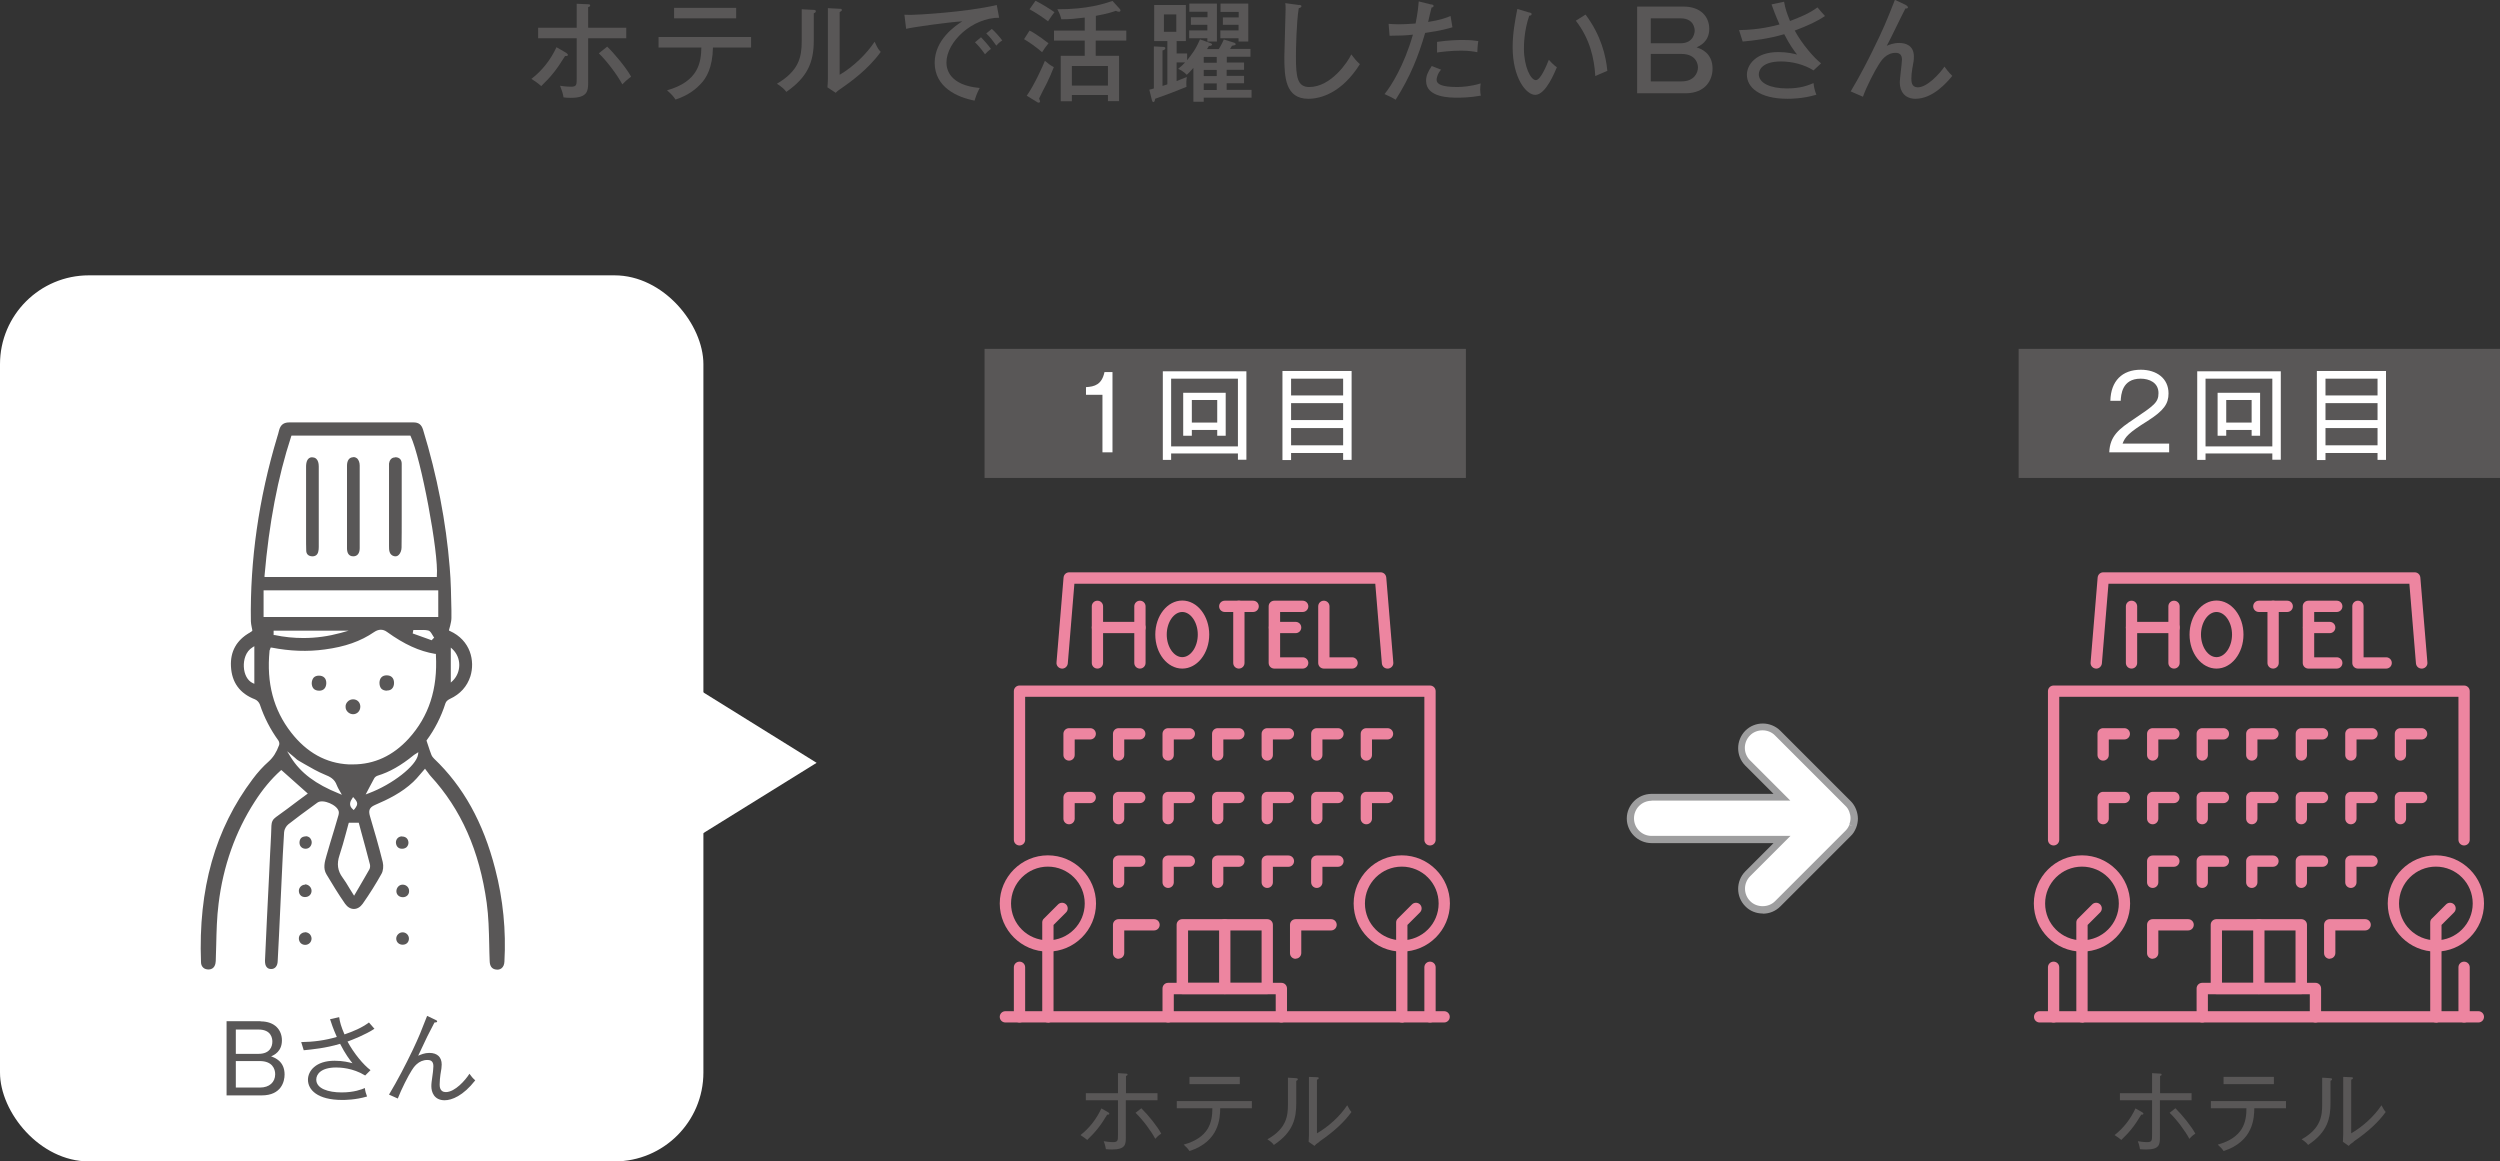 <?xml version="1.0" encoding="UTF-8"?>
<svg id="_レイヤー_2" data-name="レイヤー 2" xmlns="http://www.w3.org/2000/svg" viewBox="0 0 159.44 74.07">
  <rect x="0" y="0" width="159.44" height="74.07" fill="#333333" stroke="none"/>
  <defs>
    <style>
      .cls-1 {
        fill: #595757;
      }

      .cls-1, .cls-2, .cls-3, .cls-4 {
        stroke-width: 0px;
      }

      .cls-2 {
        fill: #9e9e9f;
      }

      .cls-3 {
        fill: #fff;
      }

      .cls-4 {
        fill: #ed85a0;
      }
    </style>
  </defs>
  <g id="_レイヤー_1-2" data-name="レイヤー 1">
    <g>
      <g>
        <g>
          <rect class="cls-1" x="62.79" y="22.25" width="30.7" height="8.23"/>
          <g>
            <path class="cls-3" d="m70.95,28.85h-.64v-3.67h-1.05v-.49c.55-.03,1.01-.16,1.18-.96h.51v5.12Z"/>
            <path class="cls-3" d="m74.69,28.93v.4h-.53v-5.65h5.33v5.64h-.54v-.4h-4.26Zm4.26-.46v-4.32h-4.26v4.32h4.26Zm-2.94-1.05v.37h-.55v-2.74h2.71v2.74h-.54v-.37h-1.62Zm1.62-.47v-1.44h-1.62v1.44h1.62Z"/>
            <path class="cls-3" d="m82.34,28.89v.45h-.55v-5.68h4.41v5.67h-.54v-.44h-3.32Zm3.32-3.67v-1.07h-3.32v1.07h3.32Zm0,1.57v-1.08h-3.32v1.08h3.32Zm0,1.61v-1.1h-3.32v1.1h3.32Z"/>
          </g>
        </g>
        <g>
          <g id="hotel">
            <path class="cls-4" d="m91.2,65.21c-.2,0-.36-.16-.36-.36v-3.16c0-.2.16-.36.36-.36s.36.16.36.36v3.16c0,.2-.16.36-.36.36Z"/>
            <path class="cls-4" d="m65.02,65.21c-.2,0-.36-.16-.36-.36v-3.16c0-.2.16-.36.36-.36s.36.16.36.36v3.16c0,.2-.16.36-.36.36Z"/>
            <path class="cls-4" d="m91.2,53.92c-.2,0-.36-.16-.36-.36v-9.12h-25.46v9.12c0,.2-.16.36-.36.36s-.36-.16-.36-.36v-9.48c0-.2.16-.36.36-.36h26.18c.2,0,.36.16.36.36v9.48c0,.2-.16.36-.36.36Z"/>
            <path class="cls-4" d="m68.18,48.51c-.2,0-.36-.16-.36-.36v-1.35c0-.2.16-.36.36-.36h1.35c.2,0,.36.16.36.36s-.16.36-.36.36h-.99v.99c0,.2-.16.36-.36.36Z"/>
            <path class="cls-4" d="m71.34,48.51c-.2,0-.36-.16-.36-.36v-1.35c0-.2.16-.36.36-.36h1.35c.2,0,.36.16.36.36s-.16.36-.36.36h-.99v.99c0,.2-.16.36-.36.36Z"/>
            <path class="cls-4" d="m74.5,48.51c-.2,0-.36-.16-.36-.36v-1.35c0-.2.16-.36.36-.36h1.35c.2,0,.36.16.36.36s-.16.36-.36.36h-.99v.99c0,.2-.16.36-.36.36Z"/>
            <path class="cls-4" d="m77.66,48.51c-.2,0-.36-.16-.36-.36v-1.35c0-.2.16-.36.36-.36h1.35c.2,0,.36.16.36.36s-.16.36-.36.36h-.99v.99c0,.2-.16.36-.36.36Z"/>
            <path class="cls-4" d="m80.82,48.51c-.2,0-.36-.16-.36-.36v-1.35c0-.2.16-.36.36-.36h1.35c.2,0,.36.16.36.36s-.16.36-.36.36h-.99v.99c0,.2-.16.36-.36.36Z"/>
            <path class="cls-4" d="m83.98,48.51c-.2,0-.36-.16-.36-.36v-1.35c0-.2.16-.36.36-.36h1.35c.2,0,.36.16.36.36s-.16.36-.36.36h-.99v.99c0,.2-.16.36-.36.36Z"/>
            <path class="cls-4" d="m87.14,48.51c-.2,0-.36-.16-.36-.36v-1.35c0-.2.16-.36.36-.36h1.35c.2,0,.36.16.36.36s-.16.36-.36.36h-.99v.99c0,.2-.16.36-.36.36Z"/>
            <path class="cls-4" d="m68.18,52.57c-.2,0-.36-.16-.36-.36v-1.35c0-.2.16-.36.36-.36h1.35c.2,0,.36.16.36.36s-.16.36-.36.36h-.99v.99c0,.2-.16.36-.36.36Z"/>
            <path class="cls-4" d="m71.34,52.57c-.2,0-.36-.16-.36-.36v-1.35c0-.2.16-.36.36-.36h1.35c.2,0,.36.16.36.36s-.16.36-.36.36h-.99v.99c0,.2-.16.36-.36.36Z"/>
            <path class="cls-4" d="m74.5,52.57c-.2,0-.36-.16-.36-.36v-1.35c0-.2.16-.36.36-.36h1.35c.2,0,.36.16.36.36s-.16.36-.36.36h-.99v.99c0,.2-.16.36-.36.36Z"/>
            <path class="cls-4" d="m77.66,52.57c-.2,0-.36-.16-.36-.36v-1.35c0-.2.16-.36.36-.36h1.35c.2,0,.36.16.36.36s-.16.36-.36.36h-.99v.99c0,.2-.16.36-.36.36Z"/>
            <path class="cls-4" d="m80.82,52.57c-.2,0-.36-.16-.36-.36v-1.35c0-.2.16-.36.36-.36h1.35c.2,0,.36.16.36.36s-.16.36-.36.36h-.99v.99c0,.2-.16.36-.36.36Z"/>
            <path class="cls-4" d="m83.98,52.57c-.2,0-.36-.16-.36-.36v-1.35c0-.2.16-.36.36-.36h1.35c.2,0,.36.16.36.36s-.16.36-.36.36h-.99v.99c0,.2-.16.36-.36.36Z"/>
            <path class="cls-4" d="m87.14,52.57c-.2,0-.36-.16-.36-.36v-1.35c0-.2.16-.36.36-.36h1.35c.2,0,.36.16.36.36s-.16.36-.36.36h-.99v.99c0,.2-.16.36-.36.36Z"/>
            <path class="cls-4" d="m71.34,56.63c-.2,0-.36-.16-.36-.36v-1.35c0-.2.16-.36.36-.36h1.35c.2,0,.36.16.36.36s-.16.36-.36.36h-.99v.99c0,.2-.16.36-.36.36Z"/>
            <path class="cls-4" d="m74.5,56.63c-.2,0-.36-.16-.36-.36v-1.35c0-.2.16-.36.36-.36h1.35c.2,0,.36.16.36.36s-.16.36-.36.36h-.99v.99c0,.2-.16.36-.36.36Z"/>
            <path class="cls-4" d="m77.66,56.63c-.2,0-.36-.16-.36-.36v-1.35c0-.2.16-.36.36-.36h1.35c.2,0,.36.16.36.36s-.16.36-.36.36h-.99v.99c0,.2-.16.36-.36.36Z"/>
            <path class="cls-4" d="m80.82,56.63c-.2,0-.36-.16-.36-.36v-1.35c0-.2.16-.36.36-.36h1.35c.2,0,.36.16.36.36s-.16.36-.36.36h-.99v.99c0,.2-.16.36-.36.36Z"/>
            <path class="cls-4" d="m83.98,56.63c-.2,0-.36-.16-.36-.36v-1.35c0-.2.16-.36.36-.36h1.35c.2,0,.36.16.36.36s-.16.36-.36.36h-.99v.99c0,.2-.16.36-.36.36Z"/>
            <path class="cls-4" d="m71.34,61.15c-.2,0-.36-.16-.36-.36v-1.81c0-.2.16-.36.36-.36h2.26c.2,0,.36.16.36.36s-.16.36-.36.36h-1.9v1.44c0,.2-.16.36-.36.36Z"/>
            <path class="cls-4" d="m82.63,61.15c-.2,0-.36-.16-.36-.36v-1.81c0-.2.16-.36.36-.36h2.26c.2,0,.36.16.36.36s-.16.36-.36.36h-1.9v1.44c0,.2-.16.36-.36.36Z"/>
            <path class="cls-4" d="m88.49,42.64c-.19,0-.34-.14-.36-.33l-.42-5.08h-19.19l-.42,5.08c-.02.2-.2.35-.39.33-.2-.02-.35-.19-.33-.39l.45-5.42c.02-.19.17-.33.36-.33h19.86c.19,0,.34.14.36.33l.45,5.42c.02.2-.13.37-.33.39,0,0-.02,0-.03,0Z"/>
            <path class="cls-4" d="m92.1,65.21h-27.98c-.2,0-.36-.16-.36-.36s.16-.36.36-.36h27.98c.2,0,.36.16.36.36s-.16.36-.36.36Z"/>
            <path class="cls-4" d="m78.11,63.4c-.2,0-.36-.16-.36-.36v-4.06c0-.2.16-.36.36-.36s.36.16.36.36v4.06c0,.2-.16.36-.36.36Z"/>
            <path class="cls-4" d="m89.4,60.69c-1.69,0-3.07-1.38-3.07-3.07s1.38-3.07,3.07-3.07,3.07,1.38,3.07,3.07-1.38,3.07-3.07,3.07Zm0-5.42c-1.29,0-2.35,1.05-2.35,2.35s1.05,2.35,2.35,2.35,2.35-1.05,2.35-2.35-1.05-2.35-2.35-2.35Z"/>
            <path class="cls-4" d="m89.4,65.21c-.2,0-.36-.16-.36-.36v-6.02c0-.1.04-.19.11-.25l.9-.9c.14-.14.37-.14.51,0,.14.14.14.37,0,.51l-.8.8v5.87c0,.2-.16.36-.36.36Z"/>
            <path class="cls-4" d="m66.83,60.69c-1.69,0-3.07-1.38-3.07-3.07s1.38-3.07,3.07-3.07,3.07,1.38,3.07,3.07-1.38,3.07-3.07,3.07Zm0-5.42c-1.29,0-2.35,1.05-2.35,2.35s1.05,2.35,2.35,2.35,2.35-1.05,2.35-2.35-1.05-2.35-2.35-2.35Z"/>
            <path class="cls-4" d="m66.83,65.21c-.2,0-.36-.16-.36-.36v-6.02c0-.1.04-.19.11-.25l.9-.9c.14-.14.37-.14.51,0,.14.14.14.37,0,.51l-.8.8v5.87c0,.2-.16.36-.36.36Z"/>
            <g>
              <path class="cls-4" d="m75.4,42.64c-.95,0-1.72-.97-1.72-2.17s.77-2.17,1.72-2.17,1.72.97,1.72,2.17-.77,2.17-1.72,2.17Zm0-3.61c-.54,0-.99.66-.99,1.44s.45,1.44.99,1.44.99-.66.99-1.44-.45-1.44-.99-1.44Z"/>
              <path class="cls-4" d="m86.24,42.64h-1.81c-.2,0-.36-.16-.36-.36v-3.61c0-.2.16-.36.36-.36s.36.16.36.36v3.25h1.44c.2,0,.36.16.36.36s-.16.36-.36.36Z"/>
              <path class="cls-4" d="m83.08,42.64h-1.81c-.2,0-.36-.16-.36-.36v-3.61c0-.2.16-.36.36-.36h1.81c.2,0,.36.16.36.36s-.16.36-.36.36h-1.44v2.89h1.44c.2,0,.36.16.36.36s-.16.36-.36.36Z"/>
              <path class="cls-4" d="m82.63,40.38h-1.35c-.2,0-.36-.16-.36-.36s.16-.36.36-.36h1.35c.2,0,.36.16.36.36s-.16.36-.36.36Z"/>
              <path class="cls-4" d="m79.92,39.03h-1.81c-.2,0-.36-.16-.36-.36s.16-.36.36-.36h1.81c.2,0,.36.16.36.36s-.16.36-.36.36Z"/>
              <path class="cls-4" d="m79.01,42.64c-.2,0-.36-.16-.36-.36v-3.61c0-.2.16-.36.36-.36s.36.16.36.36v3.61c0,.2-.16.36-.36.36Z"/>
              <path class="cls-4" d="m69.99,42.64c-.2,0-.36-.16-.36-.36v-3.61c0-.2.16-.36.36-.36s.36.16.36.36v3.61c0,.2-.16.36-.36.36Z"/>
              <path class="cls-4" d="m72.7,42.64c-.2,0-.36-.16-.36-.36v-3.61c0-.2.16-.36.36-.36s.36.16.36.36v3.61c0,.2-.16.36-.36.36Z"/>
              <path class="cls-4" d="m72.7,40.38h-2.71c-.2,0-.36-.16-.36-.36s.16-.36.36-.36h2.71c.2,0,.36.16.36.36s-.16.36-.36.36Z"/>
            </g>
            <path class="cls-4" d="m81.72,65.21c-.2,0-.36-.16-.36-.36v-1.44h-6.5v1.44c0,.2-.16.36-.36.36s-.36-.16-.36-.36v-1.81c0-.2.16-.36.36-.36h7.22c.2,0,.36.16.36.36v1.81c0,.2-.16.36-.36.36Z"/>
            <path class="cls-4" d="m80.82,63.4h-5.42c-.2,0-.36-.16-.36-.36v-4.06c0-.2.16-.36.36-.36h5.42c.2,0,.36.16.36.36v4.06c0,.2-.16.36-.36.36Zm-5.05-.72h4.69v-3.34h-4.69v3.34Z"/>
          </g>
          <g>
            <path class="cls-1" d="m70.61,71.09c-.43.72-.74,1.1-1.27,1.61-.14-.11-.26-.2-.43-.31.58-.45,1.04-1.06,1.33-1.7l.44.25c.05.03.07.07.07.09,0,.05-.06.06-.14.06Zm1.19-.91v2.33c0,.46,0,.8-.88.8-.13,0-.25-.01-.39-.02-.02-.11-.04-.25-.14-.51.13.02.34.06.6.06.31,0,.31-.11.31-.49v-2.18h-2.05v-.45h2.05v-1.28l.48.03c.05,0,.13,0,.13.06s-.06.08-.1.09v1.1h2.01v.45h-2.01Zm1.88,2.45c-.26-.49-.79-1.21-1.26-1.66l.37-.29c.44.43,1.04,1.18,1.27,1.62-.19.11-.34.28-.38.33Z"/>
            <path class="cls-1" d="m77.82,70.68c-.01.62-.05,2.11-1.96,2.73-.09-.14-.18-.24-.37-.41,1.61-.45,1.83-1.42,1.83-2.32h-2.27v-.46h4.79v.46h-2.03Zm-1.96-1.54v-.46h3.21v.46h-3.21Z"/>
            <path class="cls-1" d="m82.67,68.95v1.4c0,.94-.17,1.84-1.43,2.67-.07-.1-.14-.18-.41-.36,1.26-.7,1.31-1.55,1.31-2.26v-1.67l.5.03c.06,0,.13.01.13.07,0,.05-.06.09-.11.11Zm1.48,3.87c-.21.14-.23.16-.32.26l-.37-.26c0-.11.02-.29.02-.45v-3.69l.51.02c.06,0,.11,0,.11.06s-.05.07-.11.1v3.42c.74-.43,1.46-1.08,1.93-1.79.14.25.18.33.27.43-.43.6-1.08,1.23-2.04,1.88Z"/>
          </g>
        </g>
      </g>
      <g>
        <g>
          <rect class="cls-1" x="128.74" y="22.25" width="30.7" height="8.23"/>
          <g>
            <path class="cls-3" d="m138.34,28.29v.56h-3.82c.04-1.05.63-1.5,1.58-2.13,1.27-.86,1.56-1.05,1.56-1.65,0-.67-.59-.92-1.14-.92-1.2,0-1.25,1.05-1.27,1.41h-.66c.03-1.26.75-1.98,1.94-1.98,1.01,0,1.77.55,1.77,1.51,0,.66-.29,1.09-1.34,1.76-1.2.75-1.43,1.01-1.59,1.44h2.96Z"/>
            <path class="cls-3" d="m140.66,28.93v.4h-.53v-5.65h5.33v5.64h-.54v-.4h-4.26Zm4.26-.46v-4.32h-4.26v4.32h4.26Zm-2.94-1.05v.37h-.55v-2.74h2.71v2.74h-.54v-.37h-1.62Zm1.62-.47v-1.44h-1.62v1.44h1.62Z"/>
            <path class="cls-3" d="m148.31,28.89v.45h-.55v-5.68h4.41v5.67h-.54v-.44h-3.32Zm3.32-3.67v-1.07h-3.32v1.07h3.32Zm0,1.57v-1.08h-3.32v1.08h3.32Zm0,1.61v-1.1h-3.32v1.1h3.32Z"/>
          </g>
        </g>
        <g>
          <g id="hotel-2" data-name="hotel">
            <path class="cls-4" d="m157.15,65.21c-.2,0-.36-.16-.36-.36v-3.16c0-.2.16-.36.36-.36s.36.16.36.36v3.16c0,.2-.16.36-.36.36Z"/>
            <path class="cls-4" d="m130.97,65.21c-.2,0-.36-.16-.36-.36v-3.16c0-.2.16-.36.36-.36s.36.16.36.36v3.16c0,.2-.16.36-.36.36Z"/>
            <path class="cls-4" d="m157.15,53.92c-.2,0-.36-.16-.36-.36v-9.12h-25.46v9.12c0,.2-.16.36-.36.36s-.36-.16-.36-.36v-9.48c0-.2.16-.36.36-.36h26.18c.2,0,.36.16.36.36v9.48c0,.2-.16.36-.36.36Z"/>
            <path class="cls-4" d="m134.13,48.51c-.2,0-.36-.16-.36-.36v-1.35c0-.2.16-.36.36-.36h1.35c.2,0,.36.16.36.36s-.16.36-.36.36h-.99v.99c0,.2-.16.36-.36.36Z"/>
            <path class="cls-4" d="m137.29,48.51c-.2,0-.36-.16-.36-.36v-1.35c0-.2.16-.36.36-.36h1.35c.2,0,.36.16.36.36s-.16.36-.36.36h-.99v.99c0,.2-.16.36-.36.36Z"/>
            <path class="cls-4" d="m140.45,48.51c-.2,0-.36-.16-.36-.36v-1.35c0-.2.16-.36.36-.36h1.35c.2,0,.36.16.36.36s-.16.36-.36.36h-.99v.99c0,.2-.16.36-.36.36Z"/>
            <path class="cls-4" d="m143.61,48.51c-.2,0-.36-.16-.36-.36v-1.35c0-.2.16-.36.36-.36h1.35c.2,0,.36.16.36.36s-.16.36-.36.36h-.99v.99c0,.2-.16.36-.36.36Z"/>
            <path class="cls-4" d="m146.77,48.51c-.2,0-.36-.16-.36-.36v-1.35c0-.2.16-.36.36-.36h1.35c.2,0,.36.16.36.36s-.16.36-.36.36h-.99v.99c0,.2-.16.36-.36.36Z"/>
            <path class="cls-4" d="m149.93,48.51c-.2,0-.36-.16-.36-.36v-1.35c0-.2.16-.36.36-.36h1.35c.2,0,.36.16.36.36s-.16.36-.36.36h-.99v.99c0,.2-.16.36-.36.36Z"/>
            <path class="cls-4" d="m153.09,48.51c-.2,0-.36-.16-.36-.36v-1.35c0-.2.16-.36.36-.36h1.35c.2,0,.36.16.36.36s-.16.36-.36.36h-.99v.99c0,.2-.16.36-.36.36Z"/>
            <path class="cls-4" d="m134.13,52.57c-.2,0-.36-.16-.36-.36v-1.35c0-.2.16-.36.36-.36h1.35c.2,0,.36.16.36.36s-.16.36-.36.36h-.99v.99c0,.2-.16.36-.36.36Z"/>
            <path class="cls-4" d="m137.29,52.57c-.2,0-.36-.16-.36-.36v-1.35c0-.2.16-.36.36-.36h1.35c.2,0,.36.16.36.36s-.16.36-.36.36h-.99v.99c0,.2-.16.36-.36.36Z"/>
            <path class="cls-4" d="m140.45,52.57c-.2,0-.36-.16-.36-.36v-1.35c0-.2.16-.36.36-.36h1.35c.2,0,.36.16.36.36s-.16.36-.36.36h-.99v.99c0,.2-.16.36-.36.36Z"/>
            <path class="cls-4" d="m143.61,52.57c-.2,0-.36-.16-.36-.36v-1.35c0-.2.16-.36.36-.36h1.35c.2,0,.36.16.36.36s-.16.36-.36.36h-.99v.99c0,.2-.16.36-.36.36Z"/>
            <path class="cls-4" d="m146.77,52.57c-.2,0-.36-.16-.36-.36v-1.35c0-.2.16-.36.36-.36h1.35c.2,0,.36.16.36.36s-.16.36-.36.36h-.99v.99c0,.2-.16.36-.36.36Z"/>
            <path class="cls-4" d="m149.93,52.57c-.2,0-.36-.16-.36-.36v-1.35c0-.2.16-.36.36-.36h1.35c.2,0,.36.16.36.36s-.16.36-.36.36h-.99v.99c0,.2-.16.36-.36.36Z"/>
            <path class="cls-4" d="m153.09,52.57c-.2,0-.36-.16-.36-.36v-1.35c0-.2.16-.36.36-.36h1.35c.2,0,.36.16.36.36s-.16.36-.36.36h-.99v.99c0,.2-.16.36-.36.36Z"/>
            <path class="cls-4" d="m137.29,56.63c-.2,0-.36-.16-.36-.36v-1.35c0-.2.16-.36.36-.36h1.35c.2,0,.36.16.36.36s-.16.36-.36.36h-.99v.99c0,.2-.16.36-.36.36Z"/>
            <path class="cls-4" d="m140.45,56.63c-.2,0-.36-.16-.36-.36v-1.35c0-.2.16-.36.36-.36h1.35c.2,0,.36.16.36.36s-.16.36-.36.36h-.99v.99c0,.2-.16.36-.36.36Z"/>
            <path class="cls-4" d="m143.61,56.63c-.2,0-.36-.16-.36-.36v-1.35c0-.2.16-.36.36-.36h1.35c.2,0,.36.16.36.36s-.16.36-.36.36h-.99v.99c0,.2-.16.36-.36.36Z"/>
            <path class="cls-4" d="m146.77,56.63c-.2,0-.36-.16-.36-.36v-1.35c0-.2.16-.36.36-.36h1.35c.2,0,.36.16.36.36s-.16.36-.36.36h-.99v.99c0,.2-.16.36-.36.36Z"/>
            <path class="cls-4" d="m149.93,56.63c-.2,0-.36-.16-.36-.36v-1.35c0-.2.16-.36.36-.36h1.35c.2,0,.36.16.36.36s-.16.36-.36.36h-.99v.99c0,.2-.16.36-.36.36Z"/>
            <path class="cls-4" d="m137.29,61.15c-.2,0-.36-.16-.36-.36v-1.81c0-.2.16-.36.36-.36h2.26c.2,0,.36.16.36.36s-.16.36-.36.36h-1.9v1.44c0,.2-.16.36-.36.36Z"/>
            <path class="cls-4" d="m148.58,61.15c-.2,0-.36-.16-.36-.36v-1.81c0-.2.16-.36.36-.36h2.26c.2,0,.36.16.36.36s-.16.36-.36.36h-1.9v1.44c0,.2-.16.36-.36.36Z"/>
            <path class="cls-4" d="m154.44,42.64c-.19,0-.34-.14-.36-.33l-.42-5.08h-19.19l-.42,5.08c-.02.2-.2.35-.39.33-.2-.02-.35-.19-.33-.39l.45-5.42c.02-.19.17-.33.36-.33h19.86c.19,0,.34.14.36.33l.45,5.42c.02.2-.13.37-.33.39,0,0-.02,0-.03,0Z"/>
            <path class="cls-4" d="m158.06,65.21h-27.98c-.2,0-.36-.16-.36-.36s.16-.36.36-.36h27.98c.2,0,.36.16.36.36s-.16.36-.36.36Z"/>
            <path class="cls-4" d="m144.06,63.4c-.2,0-.36-.16-.36-.36v-4.06c0-.2.16-.36.36-.36s.36.16.36.36v4.06c0,.2-.16.36-.36.36Z"/>
            <path class="cls-4" d="m155.35,60.69c-1.69,0-3.07-1.38-3.07-3.07s1.38-3.07,3.07-3.07,3.07,1.38,3.07,3.07-1.38,3.07-3.07,3.07Zm0-5.42c-1.29,0-2.35,1.05-2.35,2.35s1.05,2.35,2.35,2.35,2.35-1.05,2.35-2.35-1.05-2.35-2.35-2.35Z"/>
            <path class="cls-4" d="m155.35,65.21c-.2,0-.36-.16-.36-.36v-6.02c0-.1.04-.19.11-.25l.9-.9c.14-.14.37-.14.51,0,.14.14.14.37,0,.51l-.8.8v5.87c0,.2-.16.36-.36.36Z"/>
            <path class="cls-4" d="m132.78,60.69c-1.69,0-3.07-1.38-3.07-3.07s1.38-3.07,3.07-3.07,3.07,1.38,3.07,3.07-1.38,3.07-3.07,3.07Zm0-5.42c-1.29,0-2.35,1.05-2.35,2.35s1.05,2.35,2.35,2.35,2.35-1.05,2.35-2.35-1.05-2.35-2.35-2.35Z"/>
            <path class="cls-4" d="m132.78,65.21c-.2,0-.36-.16-.36-.36v-6.02c0-.1.04-.19.11-.25l.9-.9c.14-.14.37-.14.51,0,.14.14.14.37,0,.51l-.8.8v5.87c0,.2-.16.36-.36.36Z"/>
            <g>
              <path class="cls-4" d="m141.36,42.64c-.95,0-1.72-.97-1.72-2.17s.77-2.17,1.72-2.17,1.72.97,1.72,2.17-.77,2.17-1.72,2.17Zm0-3.61c-.54,0-.99.66-.99,1.44s.45,1.44.99,1.44.99-.66.99-1.44-.45-1.44-.99-1.44Z"/>
              <path class="cls-4" d="m152.19,42.64h-1.81c-.2,0-.36-.16-.36-.36v-3.61c0-.2.16-.36.36-.36s.36.16.36.36v3.25h1.44c.2,0,.36.16.36.36s-.16.36-.36.36Z"/>
              <path class="cls-4" d="m149.03,42.64h-1.81c-.2,0-.36-.16-.36-.36v-3.61c0-.2.16-.36.36-.36h1.81c.2,0,.36.16.36.36s-.16.36-.36.36h-1.44v2.89h1.44c.2,0,.36.16.36.36s-.16.36-.36.36Z"/>
              <path class="cls-4" d="m148.58,40.38h-1.35c-.2,0-.36-.16-.36-.36s.16-.36.36-.36h1.35c.2,0,.36.16.36.36s-.16.36-.36.36Z"/>
              <path class="cls-4" d="m145.87,39.03h-1.81c-.2,0-.36-.16-.36-.36s.16-.36.36-.36h1.81c.2,0,.36.16.36.36s-.16.36-.36.36Z"/>
              <path class="cls-4" d="m144.97,42.64c-.2,0-.36-.16-.36-.36v-3.61c0-.2.16-.36.36-.36s.36.16.36.36v3.61c0,.2-.16.36-.36.36Z"/>
              <path class="cls-4" d="m135.94,42.64c-.2,0-.36-.16-.36-.36v-3.61c0-.2.16-.36.36-.36s.36.16.36.36v3.61c0,.2-.16.36-.36.36Z"/>
              <path class="cls-4" d="m138.65,42.64c-.2,0-.36-.16-.36-.36v-3.61c0-.2.16-.36.36-.36s.36.16.36.36v3.61c0,.2-.16.36-.36.36Z"/>
              <path class="cls-4" d="m138.65,40.38h-2.71c-.2,0-.36-.16-.36-.36s.16-.36.36-.36h2.71c.2,0,.36.16.36.36s-.16.36-.36.36Z"/>
            </g>
            <path class="cls-4" d="m147.67,65.21c-.2,0-.36-.16-.36-.36v-1.44h-6.5v1.44c0,.2-.16.36-.36.36s-.36-.16-.36-.36v-1.81c0-.2.16-.36.36-.36h7.22c.2,0,.36.16.36.36v1.81c0,.2-.16.36-.36.36Z"/>
            <path class="cls-4" d="m146.77,63.4h-5.42c-.2,0-.36-.16-.36-.36v-4.06c0-.2.16-.36.36-.36h5.42c.2,0,.36.16.36.36v4.06c0,.2-.16.36-.36.36Zm-5.06-.72h4.69v-3.34h-4.69v3.34Z"/>
          </g>
          <g>
            <path class="cls-1" d="m136.56,71.09c-.43.72-.74,1.1-1.27,1.61-.14-.11-.26-.2-.43-.31.58-.45,1.04-1.06,1.33-1.7l.44.25c.05.03.07.07.07.09,0,.05-.06.06-.14.06Zm1.19-.91v2.33c0,.46,0,.8-.88.8-.13,0-.25-.01-.39-.02-.02-.11-.04-.25-.14-.51.13.02.34.06.6.06.31,0,.31-.11.31-.49v-2.18h-2.05v-.45h2.05v-1.28l.48.03c.05,0,.13,0,.13.06s-.06.08-.1.09v1.1h2.01v.45h-2.01Zm1.88,2.45c-.26-.49-.79-1.21-1.26-1.66l.37-.29c.44.43,1.04,1.18,1.27,1.62-.19.11-.34.28-.38.33Z"/>
            <path class="cls-1" d="m143.77,70.68c-.01.62-.05,2.11-1.96,2.73-.09-.14-.18-.24-.37-.41,1.61-.45,1.83-1.42,1.83-2.32h-2.27v-.46h4.79v.46h-2.03Zm-1.96-1.54v-.46h3.21v.46h-3.21Z"/>
            <path class="cls-1" d="m148.63,68.95v1.4c0,.94-.17,1.84-1.43,2.67-.07-.1-.14-.18-.41-.36,1.26-.7,1.31-1.55,1.31-2.26v-1.67l.5.03c.06,0,.13.01.13.07,0,.05-.06.09-.11.11Zm1.48,3.87c-.21.14-.23.16-.32.26l-.37-.26c0-.11.02-.29.02-.45v-3.69l.51.02c.06,0,.11,0,.11.06s-.05.07-.11.1v3.42c.74-.43,1.46-1.08,1.93-1.79.14.25.18.33.27.43-.43.6-1.08,1.23-2.04,1.88Z"/>
          </g>
        </g>
      </g>
      <g>
        <path class="cls-1" d="m36.13,3.39s.09.06.09.11c0,.06-.06.08-.18.07-.53.85-.85,1.27-1.52,1.92-.27-.23-.47-.36-.63-.46.71-.54,1.25-1.26,1.6-2.02l.64.37Zm.64-3.15l.71.03c.09,0,.16.01.16.08s-.08.09-.13.1v1.32h2.43v.67h-2.43v2.78c0,.55,0,1.02-1.11,1.02-.16,0-.35-.01-.46-.03-.04-.25-.11-.46-.22-.74.39.06.67.06.7.06.36,0,.36-.12.36-.57v-2.52h-2.46v-.67h2.46V.24Zm1.96,2.74c.43.41,1.21,1.34,1.52,1.91-.25.18-.49.41-.56.49-.35-.65-1.02-1.52-1.5-1.98l.54-.43Z"/>
        <path class="cls-1" d="m42,3.03v-.67h5.9v.67h-2.43c-.03,1.3-.42,1.95-.79,2.33-.22.24-.71.7-1.6.99-.08-.13-.22-.32-.54-.59,2.03-.57,2.17-1.81,2.19-2.73h-2.73Zm4.95-2.53v.67h-3.96v-.67h3.96Z"/>
        <path class="cls-1" d="m51.87.63c.07,0,.16,0,.16.09,0,.07-.08.11-.13.13v1.72c0,1.41-.4,2.35-1.75,3.29-.14-.18-.24-.28-.6-.52,1.39-.82,1.58-1.68,1.58-2.71V.59l.74.04Zm1.68-.07c.08,0,.14,0,.14.08,0,.06-.07.09-.14.13v4c.87-.51,1.71-1.32,2.23-2.11.19.41.21.45.39.65-.82,1.14-1.98,1.95-2.48,2.3-.24.17-.27.18-.39.31l-.53-.35c.01-.14.03-.35.03-.55V.52l.75.04Z"/>
        <path class="cls-1" d="m63.74,1.13c-1.72-.01-3.38,1.53-3.38,2.86,0,.43.2,1.45,2.12,1.62-.19.37-.27.61-.33.81-1.1-.22-2.54-.85-2.54-2.42,0-1.48,1.34-2.37,1.76-2.64-.83.05-3.17.37-3.58.48l-.11-.9c.13,0,.25.01.4.01.36,0,3.47-.16,5.49-.63l.15.81Zm-1.18,1.24c.15.15.48.52.64.75-.16.11-.32.27-.38.34-.29-.41-.47-.6-.64-.76l.38-.32Zm.69-.53c.22.18.52.54.67.74-.16.09-.31.25-.38.33-.24-.34-.37-.51-.64-.78l.36-.29Z"/>
        <path class="cls-1" d="m65.66,1.95c.43.2,1.18.79,1.21.81-.2.26-.25.31-.41.57-.32-.29-.92-.71-1.15-.83l.35-.55Zm-.18,4.16c.5-.71,1.04-1.93,1.16-2.23.2.17.35.29.57.4-.14.36-.29.71-.46,1.05-.08.15-.42.81-.48.95,0,.03.06.15.06.17,0,.07-.04.1-.08.1-.05,0-.08-.02-.14-.06l-.62-.38Zm.56-6.06c.32.15.97.55,1.21.73-.16.2-.19.25-.41.58-.3-.23-.74-.53-1.18-.77l.38-.54Zm3.84,1.9h1.95v.64h-1.95v.97h1.49v2.89h-.71v-.39h-2.3v.4h-.71v-2.9h1.53v-.97h-1.96v-.64h1.96v-.83c-.6.07-.9.11-1.49.11-.08-.32-.21-.57-.26-.64,1.91.01,2.99-.35,3.52-.53l.45.49s.06.07.06.11c0,.06-.04.09-.1.09s-.12-.03-.2-.06c-.16.06-.5.18-1.27.32v.94Zm.78,3.51v-1.25h-2.3v1.25h2.3Z"/>
        <path class="cls-1" d="m79.34,3.99v.46h-1.11v.39h1.11v.47h-1.11v.42h1.59v.5h-3.05v.26h-.66v-2.16c-.2.23-.33.36-.42.44-.22-.22-.39-.3-.55-.38.22-.18.32-.28.44-.41h-.54v1.19c.36-.15.43-.17.65-.26-.01.09-.03.18-.03.34,0,.14,0,.23.01.29-.9.36-1.02.41-2,.76-.02.13-.04.21-.12.21-.04,0-.06-.06-.08-.1l-.17-.69c.13-.03.17-.04.29-.08v-2.68l.58.03c.08,0,.15.02.15.08,0,.09-.09.12-.18.15v2.26s.26-.08.31-.1v-2.76h-.84V.32h2.02v2.3h-.59v.79h.67v.43c.3-.38.54-.67.82-1.33l.67.24s.1.04.1.08c0,.09-.13.1-.2.1-.02.04-.08.13-.12.2h.75s.18-.28.32-.61l.68.21s.08.05.08.08c0,.08-.13.09-.24.11-.04.07-.09.15-.12.2h1.3v.5h-1.51v.37h1.11Zm-5.11-3.07v1.11h.79V.92h-.79Zm1.72.66v-.48h1.06v-.35h-1.16V.23h1.76v2.42h-.61v-.21h-1.16v-.5h1.16v-.36h-1.06Zm1.65,2.42v-.37h-.83v.37h.83Zm0,.85v-.39h-.83v.39h.83Zm0,.89v-.42h-.83v.42h.83Zm.39-4.15v-.48h1.01v-.35h-1.16V.23h1.77v2.42h-.62v-.21h-1.16v-.5h1.16v-.36h-1.01Z"/>
        <path class="cls-1" d="m82.83.31c.11.01.17.02.17.09s-.1.11-.17.12c-.15.91-.18,2.6-.18,3.1,0,1.3.09,1.93.85,1.93,1.4,0,2.47-1.62,2.68-2.08.21.28.33.43.55.62-1.15,1.83-2.49,2.21-3.29,2.21-1.47,0-1.53-1.39-1.53-2.68,0-.48.08-2.58.08-3.02,0-.2,0-.28-.02-.4l.88.12Z"/>
        <path class="cls-1" d="m91.3.28c.09.02.13.06.13.1,0,.08-.1.1-.13.1-.04.14-.19.78-.22.92.79-.12,1.2-.28,1.43-.38l.12.72c-.24.07-.69.21-1.74.36-.44,1.51-.94,2.77-1.88,4.26-.25-.15-.27-.16-.71-.36.42-.51,1.25-1.83,1.81-3.79-.52.06-.8.06-1.49.07l-.06-.76c.17.01.35.03.62.03.47,0,.88-.04,1.1-.05.14-.69.17-1.05.2-1.41l.8.2Zm.62,4.15c-.25.26-.3.57-.3.66,0,.28.33.46,1.32.46.29,0,.88-.04,1.49-.23-.01.1-.03.23-.03.39,0,.19.02.28.04.39-.71.13-1.34.13-1.49.13-.46,0-2,0-2-1.07,0-.31.1-.56.36-.95l.61.24Zm-.26-1.76c.69-.1,1.28-.12,1.6-.12.57,0,.82.04,1.02.07-.05.29-.06.6-.06.71-.22-.04-.5-.1-1.04-.1-.63,0-1.27.08-1.53.12v-.69Z"/>
        <path class="cls-1" d="m97.53.79c.1.03.15.04.15.11,0,.08-.09.1-.15.1-.34.97-.34,1.93-.34,2.1,0,1.14.43,2.01.76,2.01.3,0,.67-.9.83-1.3.2.23.32.34.51.48-.13.31-.71,1.76-1.38,1.76-.57,0-1.44-1.06-1.44-3.05,0-.85.15-1.69.3-2.43l.76.23Zm3.59.14c.99,1.32,1.3,2.63,1.39,3.59-.11.04-.58.25-.77.33-.06-1.11-.34-2.37-1.24-3.53l.62-.39Z"/>
        <path class="cls-1" d="m107.37.42c1.09,0,1.64.64,1.64,1.42,0,.82-.61,1.09-.81,1.18.25.08,1.02.34,1.02,1.36,0,.7-.43,1.57-1.74,1.57h-3.07V.42h2.96Zm-2.09.74v1.6h1.9c.89,0,.9-.77.9-.81,0-.08-.02-.78-.9-.78h-1.9Zm0,2.28v1.75h1.97c.79,0,1.04-.54,1.04-.89,0-.1-.04-.86-1.06-.86h-1.95Z"/>
        <path class="cls-1" d="m113.78.1c.08.48.19.76.38,1.24.65-.25,1.21-.47,1.75-.87.25.3.28.33.48.55-.46.32-1.1.62-1.93.93.48.88,1.23,1.74,1.68,2.09l-.48.45c-.6-.38-1.37-.57-2.08-.57-1.16,0-1.41.52-1.41.82,0,.56.74.9,1.79.9.89,0,1.36-.2,1.7-.34.02.25.09.52.18.74-.86.26-1.65.26-1.84.26-1.79,0-2.59-.73-2.59-1.53,0-.62.55-1.45,2.01-1.45.57,0,1,.11,1.19.16-.21-.27-.46-.6-.82-1.3-1.05.31-2.01.41-2.65.47l-.23-.73c1.3-.02,2.14-.25,2.58-.36-.27-.61-.39-.95-.51-1.28l.8-.17Z"/>
        <path class="cls-1" d="m121.58.35s.1.06.1.11c0,.1-.11.08-.16.08-.2.37-1,2.05-1.19,2.38.18-.07.43-.18.79-.18.41,0,.94.15.94.87,0,.22-.02.36-.1.76-.04.21-.06.46-.06.64s0,.56.41.56c.59,0,1.38-.85,1.7-1.32.06.08.27.38.5.59-.32.39-1.23,1.46-2.35,1.46-.67,0-1-.46-1-1.04,0-.23.14-1.25.14-1.46,0-.35-.2-.43-.41-.43-.59,0-.92.5-1.06.73-.26.4-.78,1.4-1.02,2.07l-.78-.34c.62-1.03,1.2-2.19,1.39-2.58.69-1.4.88-1.86,1.43-3.26l.74.35Z"/>
      </g>
      <g>
        <path class="cls-3" d="m118.16,52.69c.06-.15.1-.32.1-.49s-.04-.34-.1-.49c0,0,0-.01,0-.02-.07-.17-.17-.32-.29-.44l-4.49-4.49c-.53-.53-1.38-.53-1.91,0s-.53,1.38,0,1.91l2.18,2.18h-8.32c-.75,0-1.35.6-1.35,1.35s.6,1.35,1.35,1.35h8.32l-2.18,2.18c-.53.53-.53,1.38,0,1.91.26.26.61.4.95.4s.69-.13.95-.4l4.49-4.49c.13-.13.22-.28.29-.44,0,0,0-.01,0-.02Z"/>
        <path class="cls-2" d="m112.42,58.26c-.42,0-.82-.16-1.11-.46-.61-.61-.61-1.61,0-2.23l1.8-1.8h-7.78c-.87,0-1.58-.71-1.58-1.57s.71-1.57,1.58-1.57h7.78l-1.8-1.8c-.61-.61-.61-1.61,0-2.23.61-.61,1.61-.61,2.23,0l4.49,4.49c.15.15.26.32.34.52.08.21.12.41.12.6s-.04.39-.11.57h0c-.09.23-.2.4-.35.54l-4.49,4.49c-.3.3-.69.46-1.11.46Zm-7.09-7.19c-.62,0-1.12.5-1.12,1.12s.5,1.12,1.12,1.12h8.86l-2.57,2.57c-.44.44-.44,1.15,0,1.59.42.43,1.17.43,1.59,0l4.49-4.49c.1-.1.19-.23.24-.37l.21.06-.21-.08c.05-.14.08-.27.08-.41s-.03-.27-.08-.41c-.06-.16-.14-.28-.25-.38l-4.49-4.49c-.42-.43-1.17-.43-1.59,0-.44.44-.44,1.15,0,1.59l2.57,2.57h-8.86Z"/>
      </g>
      <g>
        <rect class="cls-3" y="17.56" width="44.86" height="56.51" rx="5.67" ry="5.67"/>
        <g>
          <path class="cls-1" d="m16.62,65.14c.93,0,1.36.57,1.36,1.21,0,.71-.5.94-.69,1.02.24.09.86.31.86,1.16,0,.43-.2,1.33-1.46,1.33h-2.24v-4.73h2.17Zm-1.58.52v1.55h1.45c.72,0,.88-.46.88-.78,0-.21-.07-.77-.88-.77h-1.45Zm0,2.01v1.69h1.54c.6,0,.97-.34.97-.85,0-.34-.18-.84-.99-.84h-1.52Z"/>
          <path class="cls-1" d="m22.16,66.42c.42.78,1.02,1.49,1.47,1.83l-.34.34c-.8-.49-1.61-.51-1.85-.51-.97,0-1.27.43-1.27.77,0,.58.77.82,1.62.82.79,0,1.27-.19,1.48-.28.02.2.07.36.14.54-.74.22-1.42.22-1.59.22-1.58,0-2.18-.65-2.18-1.29,0-.55.49-1.21,1.7-1.21.54,0,.92.1,1.14.16-.17-.21-.46-.59-.79-1.24-.93.28-1.81.36-2.32.41l-.16-.52c.77-.01,1.54-.11,2.27-.33-.25-.57-.35-.88-.43-1.13l.58-.13c.05.34.13.61.34,1.1.55-.19,1.09-.41,1.56-.76.11.13.3.34.35.4-.57.38-1.43.71-1.7.81Z"/>
          <path class="cls-1" d="m28.36,70.17c-.68,0-.85-.53-.85-.89,0-.18.01-.25.1-.9,0-.07.03-.23.03-.39,0-.36-.24-.39-.38-.39-.58,0-.88.47-1,.66-.22.34-.67,1.22-.89,1.8l-.56-.25c.55-.92,1.05-1.88,1.51-2.84.41-.87.52-1.15.92-2.18l.53.25c.06.03.11.05.11.1,0,.07-.1.07-.17.07-.29.54-.58,1.12-1.04,2.12.17-.07.4-.18.71-.18.52,0,.79.28.79.74,0,.18-.02.28-.08.64-.02.15-.05.41-.05.63,0,.11,0,.49.39.49.59,0,1.26-.77,1.51-1.17.11.16.22.29.37.42-.77.99-1.5,1.27-1.95,1.27Z"/>
        </g>
        <polygon class="cls-3" points="43.7 53.85 43.7 43.44 52.08 48.65 43.7 53.85"/>
        <g>
          <g>
            <path class="cls-1" d="m28.74,40.17c1.34.61,1.67,1.95,1.35,2.98-.22.7-.67,1.19-1.34,1.49-.1.05-.22.14-.25.24-.28.87-.68,1.68-1.21,2.38.11.32.2.61.31.9.03.07.08.14.14.19,2.05,1.94,3.23,4.37,3.92,7.06.5,1.95.71,3.93.59,5.94-.02.42-.28.63-.64.57-.29-.05-.43-.26-.45-.6-.05-1.24-.03-2.49-.2-3.71-.41-3.01-1.46-5.77-3.56-8.05-.09-.1-.17-.22-.3-.4-.28.31-.48.56-.71.78-.71.68-1.57,1.11-2.46,1.49-.33.14-.37.3-.27.64.29.97.57,1.93.81,2.91.06.25.04.58-.08.8-.36.66-.77,1.3-1.21,1.92-.34.48-.91.47-1.24,0-.43-.61-.82-1.24-1.19-1.88-.24-.4-.12-.83,0-1.24.25-.87.51-1.73.77-2.6.02-.05.02-.11.01-.17-.05-.38-.94-.76-1.24-.54-.62.46-1.24.91-1.85,1.38-.12.1-.23.29-.24.45-.08,1.19-.13,2.38-.19,3.58-.08,1.55-.15,3.1-.23,4.65-.02.37-.22.58-.51.57-.3,0-.47-.23-.45-.61.11-2.29.22-4.59.34-6.88.03-.57.07-1.15.08-1.72,0-.27.11-.45.32-.61.66-.48,1.31-.97,1.96-1.45-.53-.47-1.04-.93-1.57-1.4-.63.56-1.16,1.23-1.63,1.96-1.28,1.98-2.02,4.17-2.3,6.49-.15,1.2-.13,2.43-.18,3.64-.01.36-.19.6-.51.62-.33.02-.57-.18-.58-.53-.16-4.27.69-8.26,3.32-11.74.3-.4.64-.79,1.02-1.12.32-.29.51-.63.65-1.02.02-.07,0-.17-.04-.23-.52-.71-.91-1.48-1.19-2.32-.04-.11-.15-.23-.26-.27-1-.38-1.53-1.12-1.58-2.17-.05-.97.37-1.73,1.23-2.22.06-.03.11-.07.14-.09-.04-.21-.09-.39-.09-.58-.07-4.01.53-7.93,1.68-11.77.04-.14.08-.29.11-.43.09-.37.32-.56.71-.56,2.64,0,5.29,0,7.93,0,.38,0,.58.19.68.51.88,2.87,1.46,5.8,1.7,8.79.09,1.07.09,2.16.11,3.23,0,.25-.08.5-.13.77Zm-10.08-12.32c-.94,2.89-1.43,5.85-1.69,8.87h10.83c.13-1.41-1.01-7.5-1.66-8.87h-7.48Zm-1.33,13.54c-.02.07-.04.1-.04.13-.18,1.89.19,3.64,1.37,5.16.91,1.18,2.09,1.92,3.61,2,1.51.08,2.75-.51,3.76-1.61,1.36-1.5,1.83-3.29,1.72-5.29-1.17-.19-2.16-.74-3.09-1.41-.23-.17-.49-.15-.73.01-.96.66-2.04.97-3.18,1.12-1.13.15-2.27.1-3.41-.11Zm10.57-2.11v-1.54h-10.99v1.54h10.99Zm-5.57,13.27c-.2.7-.36,1.38-.58,2.04-.17.5-.12.92.19,1.35.23.31.41.65.66,1.05.35-.59.64-1.08.92-1.57.04-.07.05-.18.03-.27-.23-.87-.47-1.74-.7-2.6h-.51Zm1.17-2.01c1.48-.55,2.99-1.73,3.09-2.4-.05.03-.09.05-.12.08-.7.58-1.46,1.07-2.34,1.34-.07.02-.14.08-.18.14-.15.26-.28.52-.45.85Zm-1.83.01c-.11-.21-.19-.32-.23-.45-.13-.35-.38-.5-.73-.63-.58-.23-1.12-.57-1.66-.88-.15-.08-.27-.22-.41-.33.71,1.12,1.76,1.77,3.04,2.29Zm.04-10.26h-4.16s0,.09,0,.13c1.39.29,2.78.25,4.16-.13Zm-5.54,3.21v-2.15c-.74.45-.65,1.84,0,2.15Zm12.68-.13c.51-.5.52-1.38,0-1.88v1.88Zm-1.33-2.62s.06-.06.09-.1c-.1-.13-.18-.35-.29-.37-.28-.06-.58-.02-.87-.02,0,.03-.01.06-.02.09.36.13.73.27,1.09.4Zm-4.97,10.22c-.16.23-.19.42.03.61.21-.26.21-.35-.03-.61Z"/>
            <path class="cls-3" d="m31.72,62s-.08,0-.13,0c-.22-.04-.49-.18-.51-.67-.02-.36-.03-.73-.03-1.09-.02-.86-.04-1.75-.16-2.61-.45-3.29-1.6-5.91-3.54-8.01-.06-.07-.12-.14-.18-.24-.02-.03-.04-.06-.07-.1-.07.08-.13.15-.19.22-.16.19-.3.35-.46.5-.73.7-1.63,1.13-2.48,1.5-.28.12-.33.23-.23.55.26.87.56,1.89.81,2.91.07.28.03.63-.09.85-.35.63-.76,1.28-1.21,1.92-.17.25-.42.39-.68.39h0c-.26,0-.51-.14-.68-.39-.44-.63-.84-1.28-1.2-1.89-.26-.43-.12-.89-.01-1.3.16-.56.33-1.13.5-1.68.09-.3.18-.61.27-.92.01-.04.02-.09.01-.14-.02-.14-.22-.33-.5-.44-.26-.11-.52-.13-.63-.05l-.3.22c-.51.38-1.04.76-1.55,1.16-.11.08-.2.26-.21.39-.06.95-.11,1.91-.15,2.85l-.1,2.12c-.05,1.09-.11,2.17-.16,3.26-.02.39-.24.65-.56.65h-.02c-.15,0-.28-.06-.37-.16-.11-.12-.17-.3-.15-.53.09-1.8.17-3.6.26-5.41l.07-1.47c0-.19.02-.37.03-.56.02-.38.04-.78.05-1.16,0-.29.12-.49.35-.66.48-.35.96-.71,1.42-1.05l.46-.34-1.45-1.29c-.56.51-1.09,1.15-1.57,1.9-1.23,1.91-2,4.08-2.29,6.46-.1.86-.12,1.74-.15,2.6,0,.35-.02.69-.03,1.04-.02.41-.23.67-.58.69-.18.01-.34-.04-.46-.15-.12-.11-.19-.27-.2-.46-.18-4.72.91-8.57,3.33-11.79.33-.43.67-.81,1.03-1.13.28-.25.48-.55.63-.99.01-.04,0-.12-.03-.17-.51-.7-.91-1.49-1.2-2.34-.03-.09-.13-.19-.22-.22-1.03-.39-1.57-1.14-1.63-2.23-.05-1,.39-1.79,1.26-2.29.03-.02.07-.04.09-.06,0-.05-.02-.1-.03-.15-.03-.13-.05-.26-.06-.39-.06-3.89.5-7.86,1.68-11.79.04-.14.08-.28.11-.43.1-.41.36-.62.78-.62h2.27c1.89,0,3.78,0,5.67,0h0c.39,0,.63.18.75.56.9,2.95,1.47,5.91,1.71,8.81.07.92.09,1.85.1,2.75v.49c.01.18-.03.35-.07.53-.02.06-.03.13-.04.19,1.37.65,1.65,2.03,1.33,3.05-.22.7-.68,1.22-1.38,1.54-.1.05-.19.13-.21.19-.29.89-.69,1.68-1.19,2.37l.08.23c.07.22.14.42.22.62.02.05.06.1.12.16,1.88,1.78,3.17,4.11,3.94,7.1.51,1.97.71,3.97.59,5.96-.01.24-.1.42-.24.53-.1.08-.23.12-.37.12Zm-4.61-12.97l.05.07c.05.07.09.12.13.17.06.09.12.16.17.22,1.95,2.12,3.12,4.77,3.58,8.09.12.87.14,1.76.16,2.63,0,.36.02.73.03,1.09.01.32.14.49.38.53.15.03.28,0,.38-.08.11-.09.17-.23.18-.42.11-1.97-.08-3.96-.59-5.92-.76-2.96-2.04-5.26-3.9-7.03-.08-.08-.13-.15-.16-.22-.08-.21-.15-.41-.22-.63l-.1-.3.02-.03c.5-.68.91-1.47,1.19-2.35.04-.13.18-.23.29-.28.65-.3,1.09-.79,1.3-1.44.3-.97.02-2.29-1.31-2.89l-.05-.02v-.06c.03-.09.05-.17.07-.25.04-.17.08-.34.08-.5v-.49c-.02-.9-.03-1.83-.11-2.74-.23-2.88-.8-5.84-1.7-8.78-.1-.32-.28-.46-.6-.46h0c-1.89,0-3.78,0-5.67,0h-2.27c-.35,0-.55.16-.64.5-.04.15-.07.29-.12.43-1.18,3.92-1.74,7.87-1.68,11.75,0,.12.03.24.05.36.01.07.03.13.04.2v.05s-.06.05-.06.05c-.03.02-.07.05-.11.07-.84.48-1.24,1.21-1.19,2.15.05,1.03.57,1.73,1.53,2.1.13.05.26.19.31.32.28.84.68,1.61,1.18,2.3.05.07.09.21.05.3-.17.46-.37.78-.67,1.05-.35.31-.69.68-1.01,1.11-2.4,3.19-3.48,7.01-3.3,11.69,0,.15.06.27.15.35.09.08.21.11.35.11.37-.02.43-.35.44-.54.01-.34.02-.69.03-1.04.02-.86.04-1.75.15-2.61.29-2.4,1.07-4.6,2.31-6.52.5-.78,1.05-1.44,1.64-1.97l.05-.04.05.04,1.64,1.46-.61.45c-.46.35-.94.71-1.42,1.05-.2.14-.28.31-.29.55-.01.39-.03.79-.05,1.17-.01.19-.02.37-.03.56l-.07,1.47c-.09,1.8-.18,3.6-.26,5.41,0,.18.03.33.12.42.06.07.15.11.27.11h.01c.24,0,.4-.19.41-.5.06-1.09.11-2.17.16-3.26l.1-2.12c.04-.93.09-1.9.15-2.85.01-.17.13-.39.27-.5.51-.4,1.04-.79,1.55-1.16l.3-.22c.19-.14.52-.08.78.03.26.11.55.31.59.56,0,.07,0,.14-.02.2-.09.3-.18.61-.27.92-.17.55-.34,1.12-.5,1.68-.11.38-.23.8,0,1.18.36.6.75,1.25,1.19,1.88.15.21.35.33.56.33h0c.21,0,.41-.12.56-.33.45-.64.85-1.28,1.2-1.91.11-.19.14-.5.08-.75-.25-1.02-.55-2.03-.81-2.91-.1-.34-.08-.56.31-.73.84-.36,1.72-.79,2.44-1.47.15-.14.29-.3.45-.49.08-.09.16-.19.25-.29l.06-.07Zm-4.53,8.09l-.07-.11c-.08-.13-.16-.25-.23-.37-.15-.25-.28-.47-.43-.67-.32-.43-.38-.88-.2-1.42.15-.46.28-.91.41-1.4.06-.21.11-.42.17-.63l.02-.05h.63l.15.56c.19.69.38,1.39.56,2.09.03.11.01.24-.03.32-.21.38-.43.74-.67,1.16l-.31.53Zm-.21-4.51c-.05.19-.11.39-.16.58-.13.49-.26.95-.41,1.41-.17.49-.11.89.18,1.28.15.21.29.43.44.68.05.08.1.17.16.27l.18-.31c.25-.42.46-.78.67-1.16.03-.05.04-.14.02-.21-.18-.7-.37-1.4-.56-2.09l-.12-.45h-.4Zm.2-.94l-.06-.05c-.3-.25-.17-.53-.04-.71l.05-.08.06.07c.26.28.26.41.03.7l-.05.06Zm-.03-.59c-.09.15-.09.26,0,.37.12-.16.12-.22,0-.37Zm-.73-.39l-.19-.08c-1.49-.6-2.44-1.31-3.07-2.31l-.24-.39.35.29s.09.07.13.11c.09.08.17.16.27.21.12.07.24.14.36.21.42.24.85.49,1.29.67.33.13.63.28.77.68.03.08.07.15.12.25.03.05.07.12.11.19l.1.18Zm-2.83-2.04c.57.71,1.37,1.27,2.5,1.74-.06-.1-.1-.18-.13-.27-.11-.31-.33-.45-.69-.59-.46-.18-.89-.43-1.31-.68-.12-.07-.24-.14-.36-.2,0,0,0,0,0,0Zm4.34,2.02l.23-.44c.11-.21.21-.4.31-.58.04-.08.13-.15.22-.18.76-.23,1.5-.65,2.32-1.32.02-.02.05-.04.09-.06.01,0,.03-.02.05-.03l.14-.09-.02.16c-.11.71-1.64,1.9-3.14,2.46l-.18.07Zm3.11-2.35c-.81.66-1.55,1.07-2.3,1.3-.05.01-.11.06-.13.11-.1.18-.2.36-.31.57l-.05.09c1.24-.5,2.49-1.44,2.79-2.07Zm-3.92.43c-.09,0-.18,0-.27,0-1.45-.07-2.68-.76-3.67-2.03-1.13-1.45-1.58-3.16-1.38-5.21,0-.03.01-.06.03-.09,0-.02.01-.03.02-.06l.02-.06h.06c1.18.23,2.29.27,3.39.12,1.29-.17,2.29-.52,3.15-1.11.28-.19.56-.2.82-.01,1.11.8,2.06,1.23,3.06,1.4h.06s0,.07,0,.07c.12,2.18-.45,3.92-1.74,5.34-1,1.09-2.19,1.64-3.55,1.64Zm-5.15-7.29s0,0,0,0c0,.02-.02.04-.02.05-.19,2.01.25,3.68,1.35,5.11.96,1.24,2.16,1.9,3.56,1.97,1.42.07,2.67-.46,3.7-1.59,1.25-1.38,1.81-3.07,1.71-5.17-1-.18-1.95-.62-3.06-1.42-.2-.15-.42-.14-.64.02-.87.6-1.89.96-3.21,1.13-1.1.15-2.21.11-3.38-.1Zm-1.14,2.15l-.11-.05c-.32-.15-.54-.55-.56-1.04-.02-.42.11-.97.56-1.24l.11-.07v2.4Zm-.15-2.12c-.3.25-.39.68-.37,1.02.02.37.16.68.37.84v-1.87Zm12.68,2.05v-2.24l.13.12c.26.26.41.61.41.99,0,.38-.15.74-.41,1l-.13.12Zm.15-1.86v1.48c.15-.21.24-.47.24-.74,0-.27-.08-.53-.24-.74Zm-1.38-.85l-.19-.07c-.32-.12-.63-.23-.95-.34l-.06-.02.04-.22h.06c.08,0,.17,0,.25,0,.21,0,.43-.02.64.03.11.02.19.15.26.27.03.05.05.09.08.13l.04.05-.17.18Zm-.95-.5c.27.1.54.2.81.29l.1.04.02-.02s-.04-.06-.06-.1c-.05-.08-.11-.19-.16-.2-.19-.04-.39-.03-.6-.02h-.11Zm-7.22.36c-.61,0-1.23-.06-1.84-.19h-.06s0-.28,0-.28h4.79l-.53.15c-.77.21-1.56.32-2.36.32Zm-1.72-.32c1.15.23,2.3.23,3.42,0h-3.42Zm10.32-1.02h-11.14v-1.7h11.14v1.7Zm-10.99-.15h10.84v-1.39h-10.84v1.39Zm10.89-2.4h-10.98v-.08c.29-3.35.84-6.26,1.7-8.89l.02-.05h7.58l.02.04c.66,1.4,1.8,7.48,1.67,8.91v.07Zm-10.81-.15h10.68c.09-1.49-1.01-7.32-1.64-8.72h-7.38c-.83,2.59-1.38,5.44-1.66,8.72Z"/>
          </g>
          <g>
            <path class="cls-1" d="m19.44,57.3c-.27-.01-.47-.23-.45-.5.01-.26.24-.47.5-.45.26.01.47.24.46.5-.01.27-.23.46-.51.45Z"/>
            <path class="cls-3" d="m19.46,57.37h-.03c-.15,0-.29-.07-.39-.17-.1-.11-.15-.25-.14-.4,0-.15.07-.28.18-.38.11-.1.25-.14.4-.14.31.02.54.28.53.58-.02.3-.25.52-.56.52Zm0-.95c-.21,0-.39.17-.4.38,0,.11.03.22.1.29.07.08.17.12.28.12h0s.01,0,.02,0c.23,0,.4-.16.41-.38.01-.22-.17-.41-.39-.43,0,0-.01,0-.02,0Z"/>
          </g>
          <g>
            <path class="cls-1" d="m26.15,56.81c0,.27-.19.48-.46.49-.28,0-.49-.19-.5-.46,0-.26.2-.49.47-.49.27,0,.49.2.49.46Z"/>
            <path class="cls-3" d="m25.68,57.37c-.31,0-.55-.23-.56-.53,0-.15.05-.29.15-.4.1-.11.24-.17.39-.18h.02c.3,0,.54.24.55.54h0c0,.15-.05.29-.15.4-.1.1-.24.16-.39.17h-.01Zm0-.95h-.01c-.11,0-.21.05-.28.13-.07.08-.11.18-.11.29,0,.22.18.38.41.38h.01c.11,0,.21-.04.29-.12.07-.08.11-.18.1-.29h0c0-.22-.19-.39-.4-.39Z"/>
          </g>
          <g>
            <path class="cls-1" d="m19.94,59.87c0,.27-.22.47-.49.46-.28,0-.47-.21-.47-.48,0-.27.22-.47.49-.47.27,0,.48.22.47.49Z"/>
            <path class="cls-3" d="m19.46,60.41h-.01c-.15,0-.29-.06-.39-.17-.1-.1-.15-.24-.15-.39,0-.15.06-.29.17-.39.11-.1.25-.16.4-.15.15,0,.29.06.39.17.1.11.16.25.15.39,0,.3-.25.53-.56.53Zm0-.95c-.11,0-.2.04-.28.11-.08.07-.12.17-.12.28,0,.11.04.21.11.29.07.07.17.12.29.12h0c.23,0,.4-.17.41-.39,0-.11-.04-.21-.11-.29-.08-.08-.18-.12-.29-.13h-.01Z"/>
          </g>
          <g>
            <path class="cls-1" d="m26.15,59.86c0,.27-.2.47-.48.47-.27,0-.48-.2-.49-.47,0-.26.21-.48.48-.48.27,0,.48.21.48.47Z"/>
            <path class="cls-3" d="m25.68,60.41c-.31,0-.56-.24-.56-.54,0-.15.06-.28.16-.39.1-.11.25-.16.4-.17h0c.31,0,.55.24.55.55h0c0,.15-.05.29-.15.39-.1.1-.24.16-.4.16h0Zm0-.95h0c-.11,0-.21.04-.29.12-.08.08-.12.18-.12.28,0,.23.18.39.41.39h0c.12,0,.22-.04.29-.11.07-.07.11-.17.11-.28h0c0-.22-.18-.4-.4-.4Z"/>
          </g>
          <g>
            <path class="cls-1" d="m19.97,53.72c0,.28-.19.48-.47.49-.28,0-.49-.2-.48-.47,0-.28.16-.45.45-.47.28-.02.49.18.49.45Z"/>
            <path class="cls-3" d="m19.5,54.28c-.16,0-.3-.06-.4-.16-.1-.1-.15-.24-.15-.39.01-.33.2-.52.52-.54.15-.01.29.04.4.14.11.1.17.24.17.39h0c0,.15-.05.3-.15.4-.1.1-.24.16-.39.16h0Zm.01-.94s-.02,0-.03,0c-.25.02-.37.15-.38.39,0,.11.03.21.1.28.07.08.18.12.29.12h0c.11,0,.21-.04.28-.12.07-.08.11-.18.11-.29h0c0-.11-.05-.21-.12-.29-.07-.06-.16-.1-.26-.1Z"/>
          </g>
          <g>
            <path class="cls-1" d="m26.11,53.74c0,.28-.21.47-.49.46-.27,0-.47-.22-.46-.5.01-.26.21-.45.47-.45.28,0,.48.2.47.48Z"/>
            <path class="cls-3" d="m25.64,54.28h-.02c-.15,0-.29-.06-.38-.17-.1-.11-.15-.25-.14-.4.01-.3.24-.52.54-.52h0c.15,0,.29.06.39.16.1.1.16.24.15.4,0,.15-.06.29-.16.39-.1.09-.23.15-.38.15Zm0-.94c-.22,0-.38.16-.39.37,0,.11.03.22.1.3.07.08.17.12.28.12h.02c.11,0,.21-.04.28-.1.07-.07.12-.17.12-.28,0-.11-.04-.22-.11-.29-.07-.07-.17-.11-.29-.11h0Z"/>
          </g>
          <g>
            <path class="cls-1" d="m22.06,32.32c0-.87,0-1.74,0-2.62,0-.38.17-.6.46-.61.3-.01.51.23.51.61,0,1.76,0,3.51,0,5.27,0,.38-.19.59-.48.59-.3,0-.48-.2-.48-.58,0-.88,0-1.77,0-2.65Z"/>
            <path class="cls-3" d="m22.54,35.63c-.35,0-.55-.24-.55-.66,0-.63,0-1.25,0-1.88v-1.54c0-.62,0-1.23,0-1.85,0-.42.2-.67.53-.69.15,0,.28.04.38.14.13.12.2.32.2.54,0,1.76,0,3.51,0,5.27,0,.41-.21.66-.56.67h0Zm0-6.47s-.01,0-.02,0c-.25.01-.39.21-.39.54,0,.62,0,1.23,0,1.85v.77s0,.77,0,.77c0,.63,0,1.25,0,1.88,0,.23.07.51.4.51h0c.26,0,.41-.19.41-.52,0-1.76,0-3.51,0-5.27,0-.19-.06-.34-.15-.44-.07-.06-.15-.1-.25-.1Z"/>
          </g>
          <g>
            <path class="cls-1" d="m25.7,32.31c0,.87.01,1.75,0,2.62,0,.18-.07.4-.19.52-.23.23-.62.11-.72-.21-.04-.13-.05-.27-.05-.41,0-1.68,0-3.35,0-5.03,0-.08,0-.16,0-.24.04-.29.21-.48.5-.47.28.01.46.19.46.5,0,.91,0,1.81,0,2.72h0Z"/>
            <path class="cls-3" d="m25.21,35.64s-.08,0-.12-.01c-.18-.04-.33-.18-.39-.36-.05-.14-.05-.3-.05-.43,0-1.68,0-3.35,0-5.03v-.06c0-.06,0-.12,0-.19.04-.34.25-.53.55-.53h.03c.33.01.53.23.53.57,0,.68,0,1.36,0,2.04v.68c0,.23,0,.45,0,.68,0,.64,0,1.29,0,1.94,0,.18-.07.42-.21.57-.09.09-.21.14-.33.14Zm0-6.47c-.3,0-.38.25-.4.4,0,.05,0,.11,0,.17v.06c0,1.68,0,3.35,0,5.03,0,.12,0,.26.04.38.04.13.15.23.28.26.12.03.23,0,.31-.09.1-.1.17-.29.17-.46.01-.64.01-1.3.01-1.94v-.6h0v-.76c0-.68,0-1.36,0-2.04,0-.26-.14-.41-.39-.42,0,0-.01,0-.02,0Z"/>
          </g>
          <g>
            <path class="cls-1" d="m19.44,32.27c0-.84,0-1.68,0-2.51,0-.43.17-.67.47-.67.31,0,.49.24.49.66,0,1.71,0,3.42,0,5.13,0,.1,0,.21-.03.31-.06.25-.22.38-.47.37-.26,0-.44-.15-.46-.42-.02-.39-.01-.78-.01-1.17,0-.56,0-1.12,0-1.69Z"/>
            <path class="cls-3" d="m19.93,35.63h-.02c-.31,0-.51-.2-.53-.49-.02-.29-.02-.59-.01-.88,0-.1,0-.2,0-.3,0-.4,0-.8,0-1.21v-1.24c0-.59,0-1.17,0-1.76,0-.47.2-.74.55-.75h0c.14,0,.27.05.36.14.13.13.2.33.2.59,0,1.71,0,3.42,0,5.13,0,.13,0,.23-.03.32-.06.27-.25.43-.52.43Zm-.01-6.47h0c-.33,0-.4.33-.4.6,0,.59,0,1.17,0,1.76v.75s0,.48,0,.48c0,.4,0,.8,0,1.21,0,.1,0,.2,0,.3,0,.29,0,.58.01.87.01.22.15.34.38.35,0,0,.01,0,.02,0,.2,0,.33-.11.37-.31.02-.08.03-.17.03-.29,0-1.71,0-3.42,0-5.13,0-.22-.05-.38-.15-.48-.07-.07-.15-.1-.26-.1Z"/>
          </g>
          <g>
            <path class="cls-1" d="m19.8,43.57c0-.36.2-.57.53-.57.34,0,.55.21.55.56,0,.34-.2.55-.52.56-.34,0-.55-.2-.56-.55Z"/>
            <path class="cls-3" d="m20.34,44.19c-.18,0-.32-.05-.43-.16-.12-.11-.18-.27-.18-.46h0c0-.2.06-.37.17-.48.11-.11.26-.17.44-.17h0c.18,0,.34.06.45.17.11.11.17.28.17.47,0,.38-.23.62-.59.63h-.02Zm-.46-.62c0,.15.05.28.13.36.08.08.21.12.35.12.28,0,.44-.18.45-.48,0-.15-.04-.28-.13-.36-.08-.08-.2-.12-.34-.12h0c-.14,0-.25.04-.33.12-.08.09-.13.22-.13.38h0Z"/>
          </g>
          <g>
            <path class="cls-1" d="m24.67,44.12c-.33,0-.53-.22-.52-.58,0-.34.21-.54.53-.54.34,0,.55.21.54.57,0,.35-.21.56-.55.56Z"/>
            <path class="cls-3" d="m24.68,44.19h-.01c-.18,0-.33-.06-.43-.17-.11-.12-.17-.29-.16-.49,0-.38.24-.61.61-.61h0c.18,0,.33.06.44.17s.17.28.17.47c0,.2-.06.36-.18.47-.11.11-.26.16-.44.16Zm-.01-.15h0c.14,0,.26-.04.33-.12.08-.08.13-.21.13-.36,0-.16-.04-.28-.13-.37-.08-.08-.2-.12-.34-.12h0c-.28,0-.45.17-.46.47,0,.16.04.29.12.38.08.08.19.12.33.13h0Z"/>
          </g>
          <g>
            <path class="cls-1" d="m23.06,45.07c0,.31-.23.55-.53.55-.29,0-.55-.24-.56-.53-.01-.3.25-.57.56-.57.31,0,.53.23.53.55Z"/>
            <path class="cls-3" d="m22.52,45.7c-.32,0-.62-.28-.63-.61,0-.16.06-.33.18-.45.12-.13.3-.2.46-.2.35,0,.61.27.61.62h0c0,.35-.26.62-.61.63h0Zm0-1.1c-.13,0-.26.05-.35.15-.09.09-.14.21-.13.34,0,.25.23.46.48.46h0c.26,0,.46-.21.46-.48h0c0-.27-.19-.47-.46-.47h0Z"/>
          </g>
        </g>
      </g>
    </g>
  </g>
</svg>